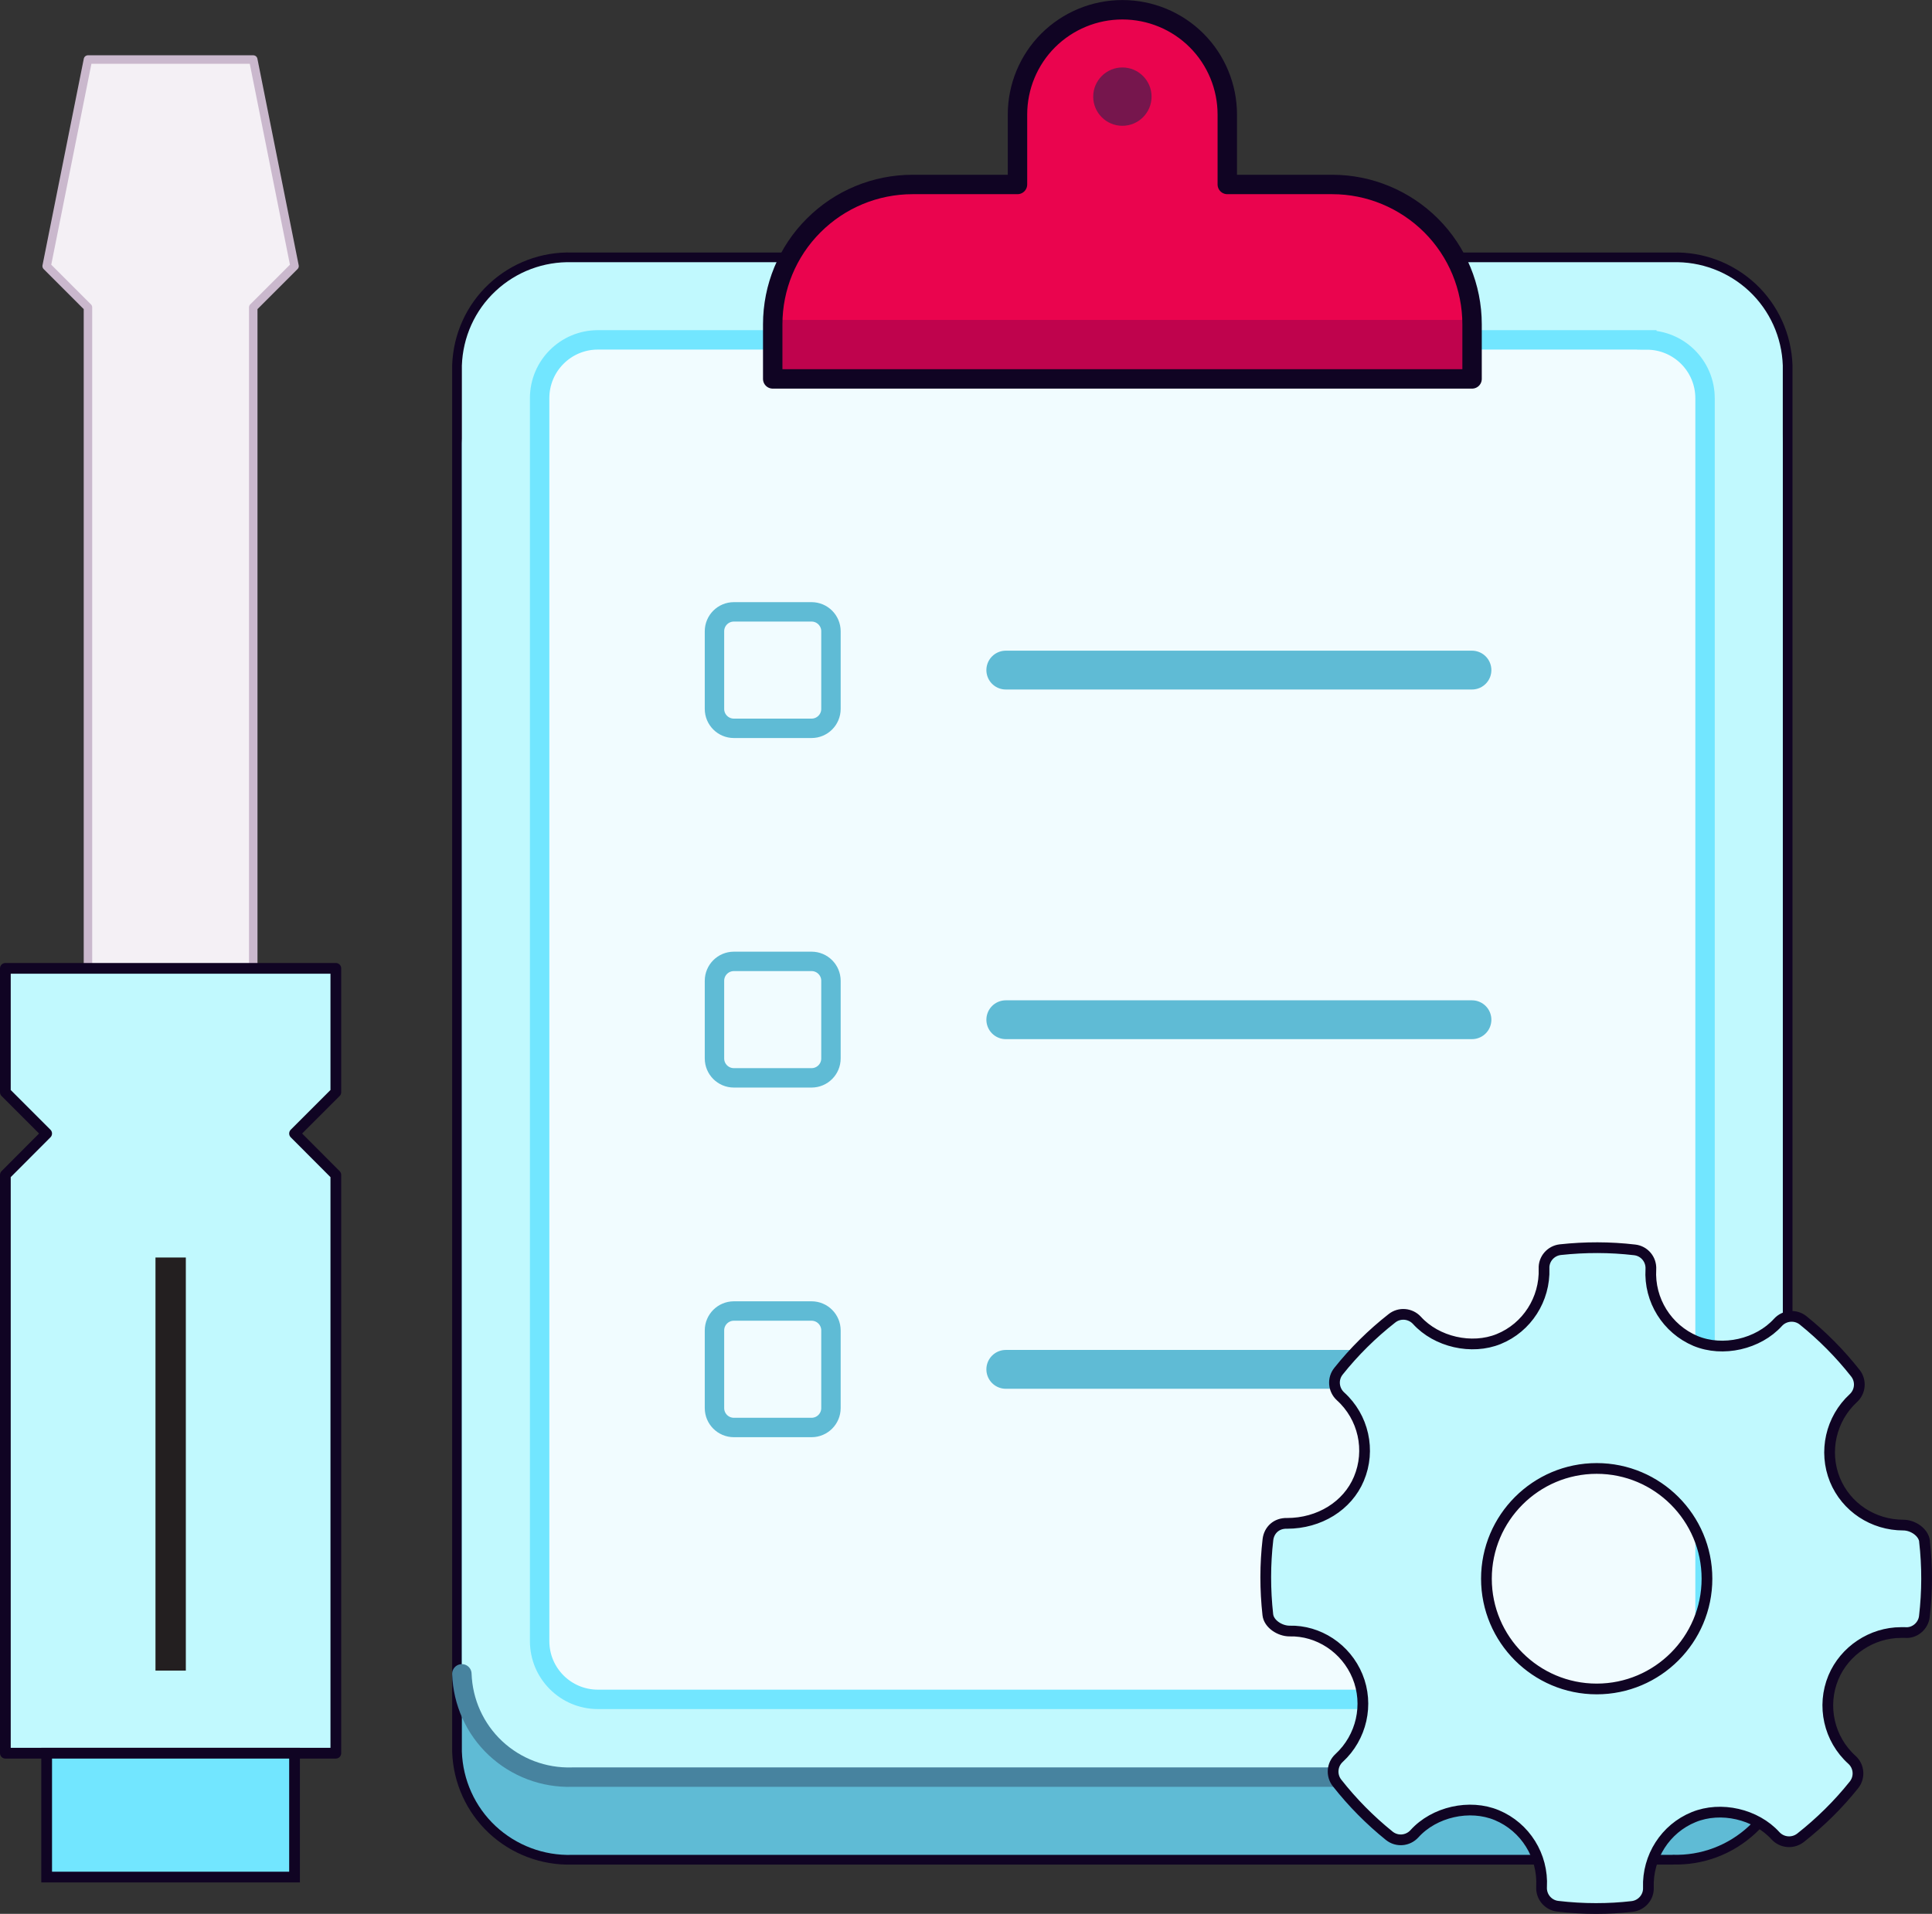 <?xml version="1.0" encoding="UTF-8"?><svg id="Capa_2" xmlns="http://www.w3.org/2000/svg" viewBox="0 0 180.12 178.45"><rect x="0" y="0" width="180.12" height="178.45" fill="#333333" stroke="none"/><defs><style>.cls-1,.cls-2,.cls-3,.cls-4,.cls-5,.cls-6{stroke-linecap:round;stroke-linejoin:round;}.cls-1,.cls-3,.cls-6,.cls-7{stroke:#100423;}.cls-1,.cls-6,.cls-8{fill:#c1f9fe;}.cls-9{fill:#f1fcff;stroke:#72e6ff;}.cls-9,.cls-3,.cls-4,.cls-10{stroke-width:1.81px;}.cls-9,.cls-10,.cls-7{stroke-miterlimit:10;}.cls-2{stroke-width:3.62px;}.cls-2,.cls-3,.cls-4,.cls-10,.cls-11{fill:none;}.cls-2,.cls-10{stroke:#5fbbd5;}.cls-12{fill:#451f4d;opacity:.7;}.cls-12,.cls-13,.cls-8,.cls-14,.cls-15{stroke-width:0px;}.cls-12,.cls-15{isolation:isolate;}.cls-4{stroke:#47839f;}.cls-5{fill:#f4f0f5;stroke:#cab8cd;stroke-width:.79px;}.cls-6{fill-rule:evenodd;}.cls-7{fill:#72e6ff;}.cls-11{stroke:#231f20;stroke-linejoin:bevel;stroke-width:2.83px;}.cls-13{fill:#5fbbd5;}.cls-14{fill:#ea044e;}.cls-15{fill:#40004d;opacity:.25;}</style></defs><g id="Capa_1-2"><path class="cls-3" d="m155.94,172.95H53.33c-2.64.08-5.2-.89-7.13-2.69-1.93-1.81-3.05-4.3-3.14-6.94V34.08c.09-2.64,1.21-5.14,3.14-6.94,1.93-1.81,4.49-2.77,7.13-2.69h102.61c2.64-.08,5.2.89,7.13,2.69,1.93,1.81,3.05,4.3,3.14,6.94v129.23c-.09,2.64-1.21,5.14-3.14,6.94-1.93,1.81-4.49,2.78-7.13,2.69Z"/><polygon class="cls-5" points="8.2 5.55 23.61 5.55 27.46 24.81 23.61 28.66 23.61 90.29 8.2 90.29 8.2 28.66 4.35 24.81 8.2 5.55"/><polygon class="cls-1" points=".5 90.29 31.31 90.29 31.31 101.84 27.46 105.69 31.31 109.55 31.31 163.47 .5 163.47 .5 109.55 4.35 105.69 .5 101.84 .5 90.29"/><rect class="cls-7" x="4.35" y="163.47" width="23.11" height="11.55" transform="translate(31.81 338.49) rotate(180)"/><line class="cls-11" x1="15.91" y1="155.77" x2="15.91" y2="117.25"/><path class="cls-13" d="m155.94,172.95H53.33c-2.64.08-5.2-.89-7.13-2.69-1.93-1.81-3.05-4.3-3.14-6.94V41.32c.09-2.64,1.21-5.14,3.14-6.94,1.93-1.81,4.49-2.77,7.13-2.69h102.61c2.64-.08,5.2.89,7.13,2.69,1.93,1.81,3.05,4.3,3.14,6.94v121.99c-.09,2.64-1.21,5.14-3.14,6.94-1.93,1.81-4.49,2.78-7.13,2.69Z"/><path class="cls-8" d="m155.94,165.7H53.33c-2.64.08-5.2-.89-7.13-2.69-1.93-1.81-3.05-4.3-3.14-6.94V34.08c.09-2.64,1.21-5.14,3.14-6.94,1.93-1.81,4.49-2.77,7.13-2.69h102.61c2.64-.08,5.2.89,7.13,2.69,1.93,1.81,3.05,4.3,3.14,6.94v121.99c-.09,2.64-1.21,5.14-3.14,6.94-1.93,1.81-4.49,2.78-7.13,2.69Z"/><path class="cls-4" d="m166.21,156.07c-.09,2.64-1.21,5.14-3.14,6.94-1.93,1.81-4.49,2.78-7.13,2.69H53.33c-2.64.08-5.2-.89-7.13-2.69-1.93-1.81-3.05-4.3-3.14-6.94"/><path class="cls-9" d="m153.53,31.69H55.74c-3,0-5.43,2.43-5.43,5.43v115.9c0,3,2.43,5.43,5.43,5.43h97.79c3,0,5.43-2.43,5.43-5.43V37.13c0-3-2.43-5.43-5.43-5.43Z"/><path class="cls-14" d="m124.2,17.2h-9.78v-6.52c0-2.59-1.03-5.08-2.86-6.91-1.83-1.83-4.32-2.86-6.92-2.86s-5.08,1.03-6.92,2.86c-1.83,1.83-2.86,4.32-2.86,6.91v6.52h-9.78c-3.46,0-6.77,1.37-9.22,3.82-2.45,2.44-3.82,5.76-3.82,9.22v5.09h65.2v-5.09c0-3.46-1.37-6.77-3.82-9.22-2.45-2.44-5.76-3.82-9.22-3.82Z"/><path class="cls-12" d="m104.64,11.73c1.5,0,2.72-1.22,2.72-2.72s-1.22-2.72-2.72-2.72-2.72,1.22-2.72,2.72,1.22,2.72,2.72,2.72Z"/><path class="cls-15" d="m137.23,29.83h-65.2v5.43h65.2v-5.43Z"/><path class="cls-3" d="m124.2,17.2h-9.78v-6.52c0-2.59-1.03-5.08-2.86-6.91-1.83-1.83-4.32-2.86-6.92-2.86s-5.08,1.03-6.92,2.86c-1.83,1.83-2.86,4.32-2.86,6.91v6.52h-9.78c-3.46,0-6.77,1.37-9.22,3.82-2.45,2.44-3.82,5.76-3.82,9.22v5.09h65.2v-5.09c0-3.46-1.37-6.77-3.82-9.22-2.45-2.44-5.76-3.82-9.22-3.82Z"/><path class="cls-2" d="m137.23,62.48h-43.46"/><path class="cls-10" d="m75.66,57.05h-7.24c-1,0-1.81.81-1.81,1.81v7.24c0,1,.81,1.81,1.81,1.81h7.24c1,0,1.81-.81,1.81-1.81v-7.24c0-1-.81-1.81-1.81-1.81Z"/><path class="cls-2" d="m137.23,95.08h-43.46"/><path class="cls-10" d="m75.66,89.64h-7.24c-1,0-1.81.81-1.81,1.81v7.24c0,1,.81,1.81,1.81,1.81h7.24c1,0,1.81-.81,1.81-1.81v-7.24c0-1-.81-1.81-1.81-1.81Z"/><path class="cls-2" d="m137.23,127.68h-43.46"/><path class="cls-10" d="m75.66,122.24h-7.24c-1,0-1.81.81-1.81,1.81v7.24c0,1,.81,1.81,1.81,1.81h7.24c1,0,1.81-.81,1.81-1.81v-7.24c0-1-.81-1.81-1.81-1.81Z"/><path class="cls-6" d="m179.43,143.72c-.1-.87-1.11-1.52-1.98-1.52-2.82,0-5.33-1.66-6.38-4.22-1.07-2.63-.38-5.69,1.72-7.62.66-.61.74-1.62.19-2.32-1.45-1.84-3.09-3.49-4.88-4.93-.7-.56-1.73-.48-2.34.19-1.84,2.03-5.14,2.79-7.69,1.73-2.65-1.12-4.33-3.8-4.16-6.69.05-.91-.61-1.7-1.51-1.8-2.3-.27-4.62-.27-6.93-.02-.89.1-1.56.87-1.52,1.76.1,2.86-1.59,5.5-4.22,6.57-2.52,1.03-5.8.28-7.63-1.74-.61-.66-1.62-.75-2.33-.19-1.85,1.45-3.53,3.11-4.98,4.93-.57.71-.48,1.73.18,2.34,2.15,1.94,2.84,5.03,1.72,7.69-1.06,2.53-3.69,4.16-6.7,4.16-.98-.03-1.67.62-1.78,1.51-.27,2.31-.27,4.67-.01,7.01.1.87,1.14,1.52,2.02,1.52,2.68-.07,5.26,1.59,6.34,4.22,1.08,2.63.38,5.69-1.72,7.62-.66.61-.74,1.62-.19,2.32,1.43,1.82,3.07,3.48,4.87,4.93.71.57,1.73.49,2.35-.19,1.84-2.04,5.14-2.79,7.68-1.73,2.66,1.11,4.33,3.8,4.17,6.69-.05.91.61,1.7,1.51,1.8,1.18.14,2.36.21,3.55.21s2.25-.06,3.38-.19c.89-.1,1.56-.87,1.52-1.76-.1-2.86,1.59-5.5,4.22-6.57,2.54-1.04,5.8-.28,7.63,1.74.61.66,1.62.74,2.33.19,1.84-1.45,3.52-3.1,4.98-4.93.57-.71.49-1.73-.18-2.34-2.15-1.94-2.84-5.03-1.73-7.69,1.05-2.5,3.58-4.18,6.3-4.18h.38c.88.08,1.7-.6,1.8-1.5.27-2.32.28-4.67.01-7.01h0Zm-30.57,13.76c-5.67,0-10.28-4.61-10.28-10.28s4.61-10.28,10.28-10.28,10.28,4.61,10.28,10.28-4.61,10.28-10.28,10.28h0Z"/></g></svg>